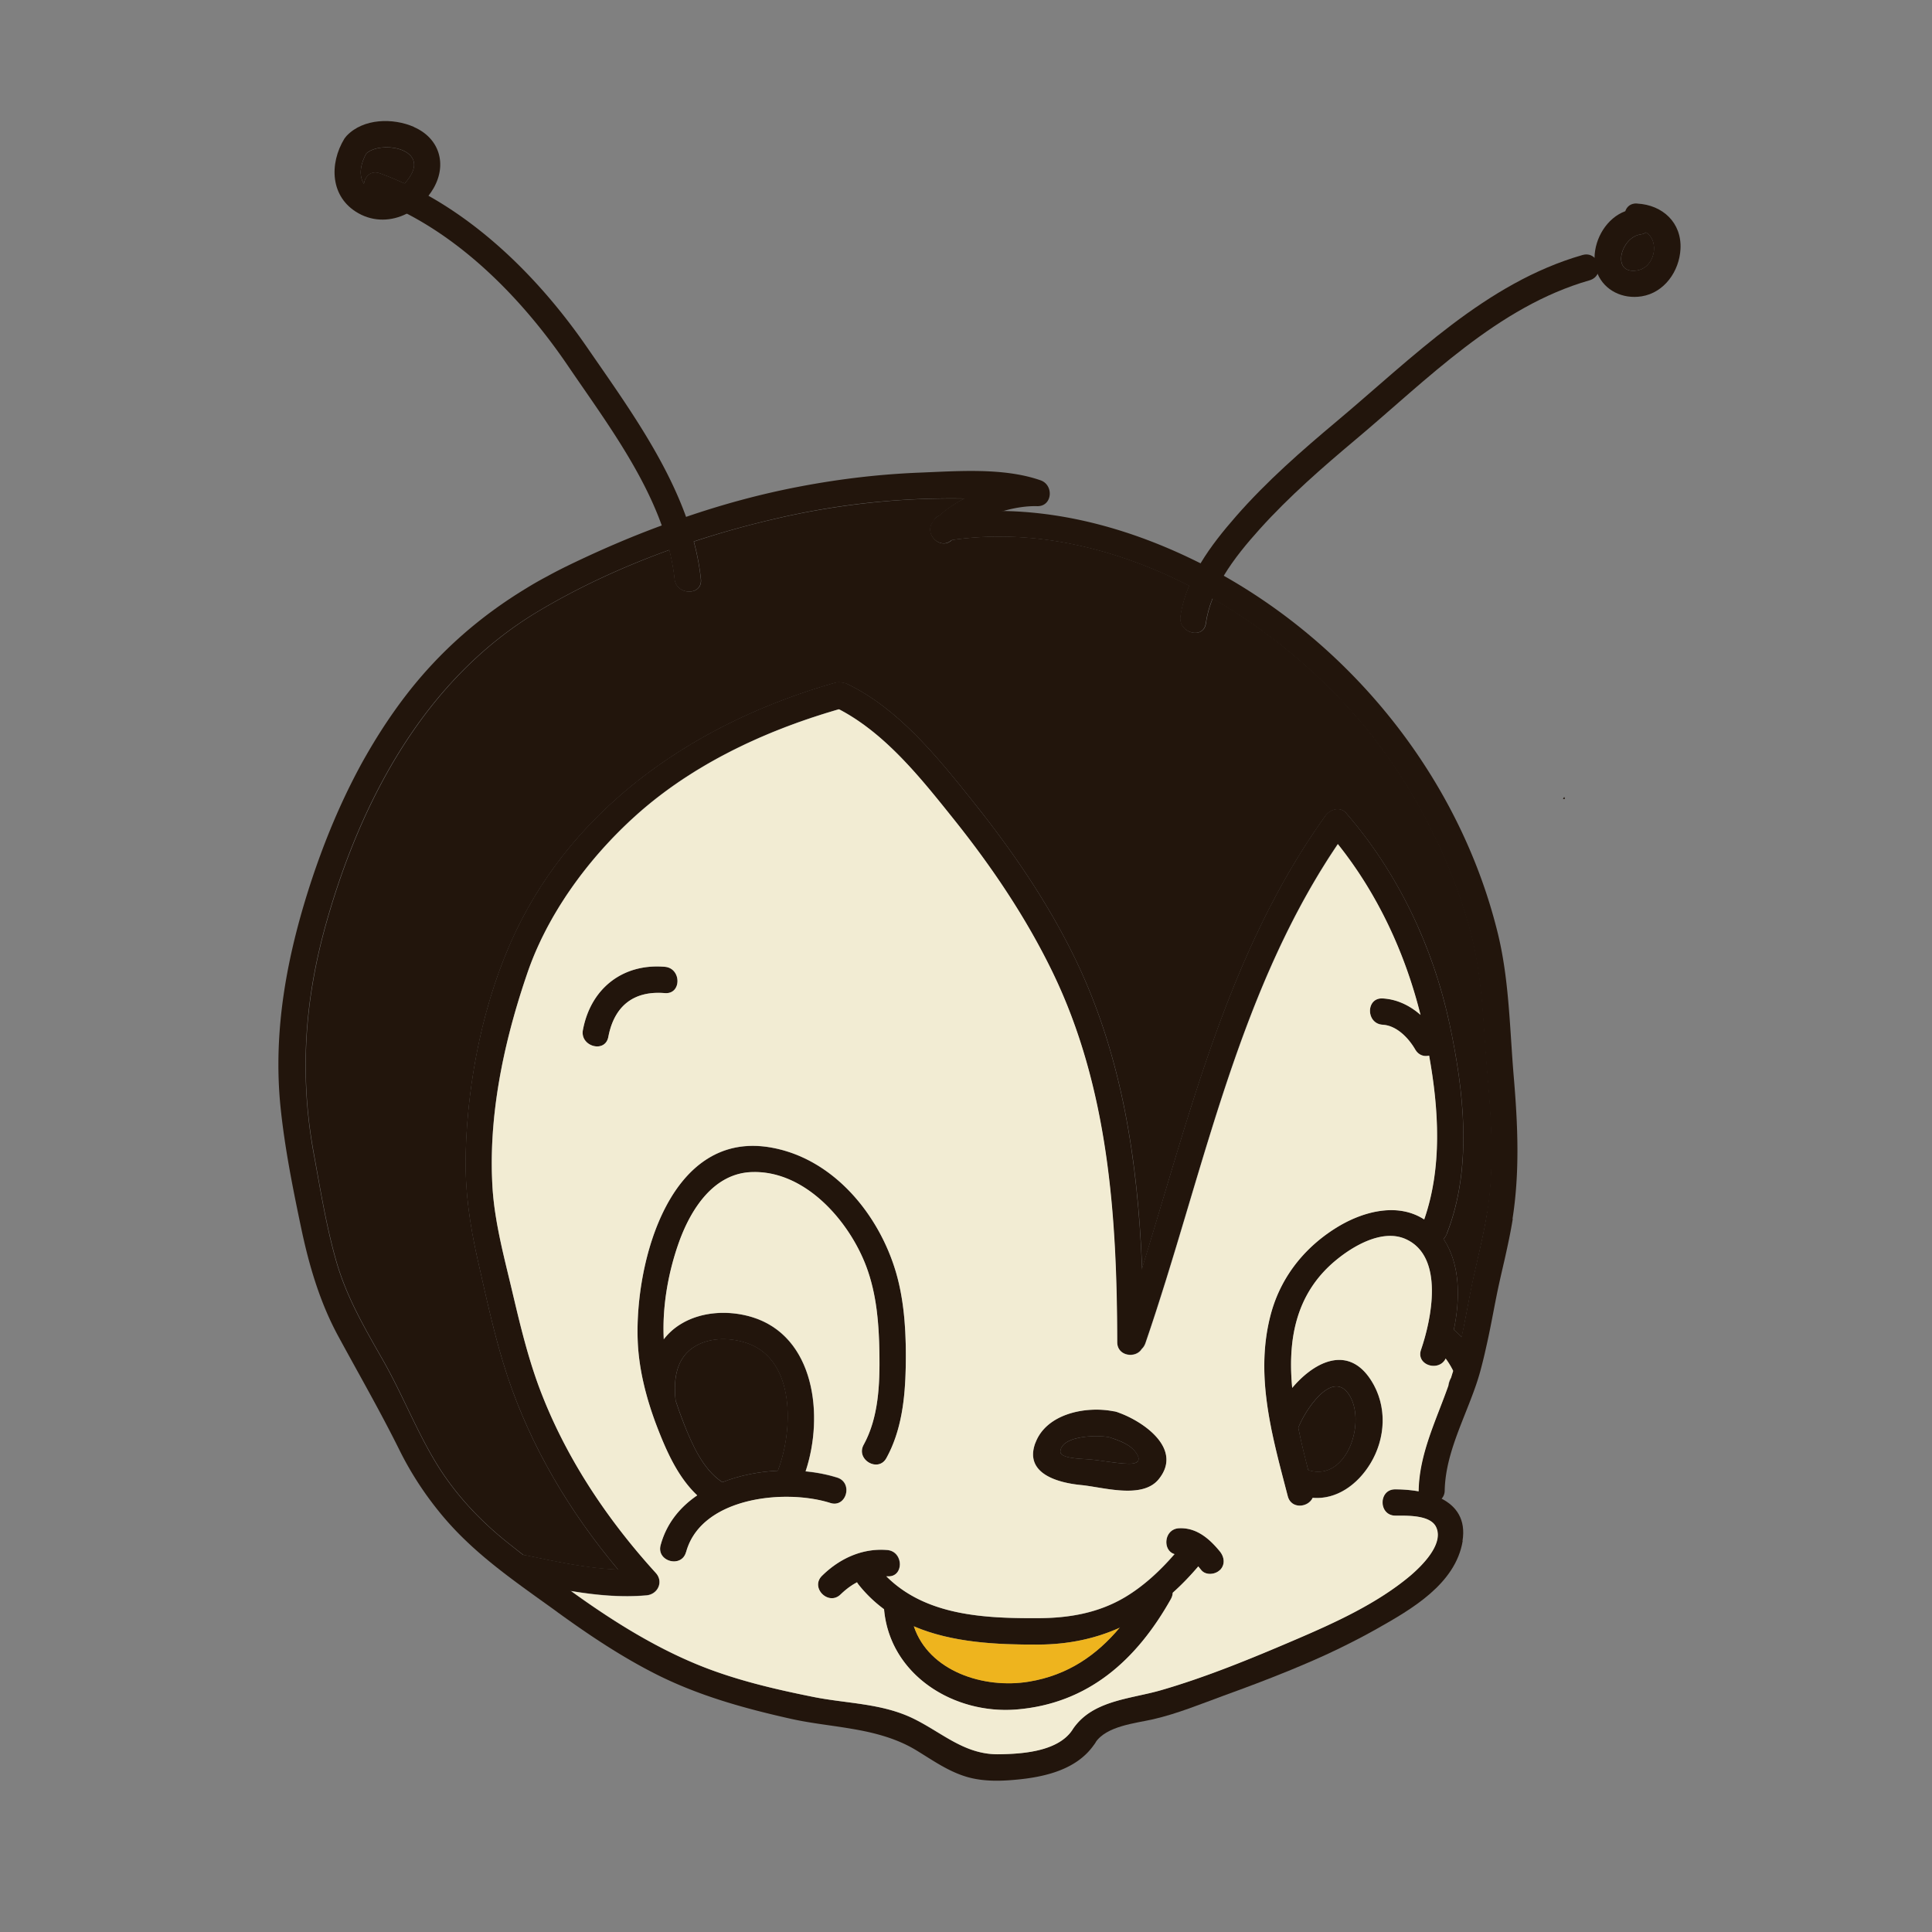 <?xml version="1.0" encoding="UTF-8"?>
<svg data-bbox="31.126 13.532 156.762 185.554" viewBox="0 0 216 216" xmlns="http://www.w3.org/2000/svg" data-type="color">
    <rect x="0" y="0" width="216" height="216" fill="#808080" stroke="none"/>
    <g>
        <path d="M122.48 194.81s-.01.02-.02.03c-1.93 3.03-5.71 3.86-9.06 4.15-1.81.16-3.68.17-5.43-.37-2.02-.62-3.73-1.84-5.52-2.93-1.58-.96-3.26-1.54-4.99-1.96-.95-.23-1.93-.4-2.91-.56-2.07-.33-4.18-.56-6.24-1.03-5.11-1.15-10.08-2.53-14.78-4.87-3.94-1.97-7.62-4.43-11.18-7.01-.02-.01-.03-.02-.05-.04-.82-.6-1.66-1.19-2.49-1.79-2.71-1.95-5.42-3.95-7.81-6.26a34 34 0 0 1-3.25-3.59 37 37 0 0 1-4.11-6.5c-2.14-4.31-4.51-8.43-6.8-12.65-2.05-3.76-3.27-7.88-4.15-12.05-.94-4.46-1.85-9-2.32-13.54-.9-8.78.78-17.35 3.54-25.66 1.19-3.56 2.59-7.05 4.26-10.41.56-1.12 1.14-2.23 1.77-3.32 1.36-2.38 2.87-4.68 4.55-6.85 3.75-4.84 8.23-8.73 13.35-11.83.76-.47 1.53-.91 2.33-1.33.79-.44 1.6-.85 2.42-1.25 3.39-1.64 6.85-3.14 10.39-4.44.9-.34 1.8-.66 2.72-.96 4.11-1.41 8.31-2.55 12.59-3.37 4.46-.86 8.99-1.4 13.53-1.58 4.31-.17 9.39-.58 13.52.86 1.51.53 1.33 2.94-.39 2.89-1.14-.03-2.42.16-3.7.52-2.22.62-4.41 1.76-5.78 3.19l-.06.06c-1.29 1.23-3.25-.74-2.07-2.08.02-.02.03-.04.05-.06.18-.19.37-.38.58-.56.81-.73 1.77-1.38 2.83-1.93-2.41-.04-4.81.02-7.21.18-4.74.31-9.45 1.03-14.08 2.12-2.99.7-5.99 1.53-8.96 2.51-.92.3-1.83.61-2.74.95-5.11 1.84-10.06 4.12-14.64 6.85-12.63 7.54-19.82 21.06-23.7 34.82-2.43 8.61-3.02 17.01-1.4 25.84.74 3.99 1.38 8.03 2.49 11.94 1.17 4.11 3.19 7.52 5.28 11.2 2.15 3.78 3.73 7.88 6 11.58 2.11 3.43 4.93 6.41 8.09 8.9.53.42 1.06.84 1.59 1.25 1.74 1.36 3.51 2.71 5.32 4.02 4.44 3.21 9.11 6.15 14.09 8.2 4.15 1.71 8.6 2.75 12.99 3.63 3.75.75 7.61.7 11.12 2.39 3.28 1.59 5.76 4.08 9.63 4.02 2.62-.04 6.57-.3 8.19-2.71.02-.03.04-.06.06-.1.04-.06.08-.11.12-.17 1.07-1.32 3.39.11 2.42 1.65Z" fill="#22150c" data-color="1"/>
        <path d="M169.13 136.27c-.24 1.49-.56 2.97-.89 4.45-.34 1.48-.69 2.95-.98 4.44-.04.19-.07.37-.11.55-.32 1.66-.63 3.32-1.01 4.97-.19.87-.4 1.72-.63 2.58-.29 1.07-.67 2.14-1.08 3.2-1.27 3.32-2.83 6.62-2.91 10.16 0 .4-.14.71-.35.94-.77.85-2.53.58-2.59-.82v-.11c.09-4.15 1.98-7.87 3.33-11.72.1-.29.2-.58.29-.86.08-.26.16-.52.24-.77l.08-.25c.34-1.16.62-2.34.87-3.52.37-1.7.68-3.41 1.01-5.12.58-2.96 1.4-5.9 1.86-8.89.82-5.26.42-10.61-.03-15.88-.45-5.19-.5-10.42-1.86-15.48-2.4-8.92-7.22-17.86-13.41-24.74a63.8 63.8 0 0 0-15.42-12.48c-.86-.5-1.73-.97-2.62-1.43-8.27-4.23-17.49-6.43-26.53-5.11-.11.01-.21.03-.32.05-1.34.21-2.13-1.21-1.75-2.13.11-.26.31-.49.63-.62.1-.04.21-.07.34-.09 2.32-.36 4.63-.5 6.94-.46 7.25.14 14.38 2.18 20.95 5.34a59 59 0 0 1 3.62 1.89c15.03 8.49 26.58 23.23 30.68 40.08 1.26 5.2 1.31 10.64 1.76 15.95.45 5.3.69 10.61-.14 15.89Z" fill="#22150c" data-color="1"/>
        <path d="M163.53 172.28c-.79 4.81-5.74 7.65-9.61 9.83-1.43.81-2.9 1.56-4.38 2.28-1.8.87-3.64 1.66-5.49 2.42-2.38.97-4.79 1.88-7.2 2.75-2.62.96-5.21 2.03-7.94 2.66-1.99.45-5.19.74-6.44 2.59s-.01.02-.02.03c-1.04 1.49-3.47.11-2.59-1.42.02-.03.04-.06.06-.1.04-.06.08-.11.12-.17 2.2-3.07 6.38-3.21 9.73-4.18 5.05-1.46 10.13-3.55 14.96-5.62 4.42-1.89 9.23-4.07 12.94-7.2 1.24-1.06 3.74-3.49 2.88-5.39-.63-1.43-3.31-1.3-4.58-1.31-1.9-.02-1.89-2.96 0-2.94.84 0 1.74.07 2.61.22.92.16 1.82.42 2.59.82 1.64.85 2.73 2.3 2.34 4.73Z" fill="#22150c" data-color="1"/>
        <path d="M92.82 168.04c-5.08-1.61-14.45-.64-16.12 5.49-.5 1.83-3.34 1.05-2.84-.78.65-2.4 2.14-4.23 4.09-5.56.86-.59 1.8-1.08 2.8-1.47 1.94-.77 4.09-1.19 6.21-1.29 1.05-.05 2.09-.03 3.1.08 1.26.12 2.46.36 3.54.7 1.8.57 1.03 3.41-.78 2.84Z" fill="#22150c" data-color="1"/>
        <path d="M99.19 176.24h-.11c-1.21-.08-2.3.16-3.28.67-.65.34-1.25.79-1.83 1.35-1.35 1.33-3.44-.75-2.08-2.08 1.96-1.93 4.5-3.11 7.29-2.88 1.88.16 1.89 3.1 0 2.94Z" fill="#22150c" data-color="1"/>
        <path d="M134.75 174.18c-.26.32-.52.64-.78.95-.91 1.07-1.86 2.06-2.86 2.95-1.81 1.62-3.77 2.93-5.91 3.89-2.71 1.22-5.71 1.88-9.07 1.89-4.68.03-9.68-.22-13.95-2.04-1.18-.5-2.3-1.13-3.34-1.9a15 15 0 0 1-2.85-2.75c-.07-.09-.13-.18-.17-.26-.76-1.43 1.14-3.21 2.25-1.82.33.41.67.79 1.03 1.15 4.42 4.42 11 4.71 17.04 4.68 3.42-.02 6.67-.58 9.65-2.35 2.12-1.27 3.92-2.96 5.53-4.81.47-.54.93-1.09 1.37-1.65 1.18-1.48 3.25.61 2.08 2.08Z" fill="#22150c" data-color="1"/>
        <path d="M136.38 175.54c-.52.52-1.58.62-2.08 0-.11-.13-.22-.27-.33-.41-.57-.69-1.23-1.38-2.16-1.33-.19 0-.35 0-.5-.05-1.37-.4-1.19-2.8.5-2.89 1.96-.1 3.42 1.18 4.58 2.6.5.62.61 1.47 0 2.08Z" fill="#22150c" data-color="1"/>
        <path d="M131.1 178.08c0 .22-.07.46-.2.7-3.82 6.79-9.21 11.69-17.26 12.35-7.04.57-14.17-3.88-14.81-11.21 0-.08-.02-.17-.02-.26-.13-1.9 2.82-1.88 2.94 0q.075 1.155.42 2.16c1.67 5.02 7.82 7.03 12.89 6.18 4.34-.72 7.56-2.97 10.13-6.04 1.18-1.41 2.22-2.99 3.17-4.68.79-1.41 2.77-.53 2.75.79Z" fill="#22150c" data-color="1"/>
        <path d="M126.22 163.65c-1.51-.03-3.06-.39-4.58-.5-.77-.06-3.16-.08-3.09-.89.16-1.82 4.35-1.85 5.52-1.56.95.32 2.16.74 2.81 1.54.79.96.42 1.42-.66 1.41" fill="#22150c" data-color="1"/>
        <path d="M125.16 157.97c-.1-.04-.2-.07-.3-.11-.13-.04-.25-.07-.37-.08h-.01c-3.11-.61-7.51.28-8.72 3.54-1.28 3.44 2.53 4.46 5.11 4.71 2.48.24 6.84 1.61 8.68-.65 2.71-3.33-1.55-6.37-4.38-7.41Zm2.04 5.42c-.16.18-.5.26-.98.26-1.51-.03-3.06-.39-4.58-.5-.66-.05-2.53-.08-2.99-.6a.35.35 0 0 1-.1-.29c.03-.29.15-.53.35-.74 1.06-1.08 4.18-1.06 5.16-.82.12.04.24.08.37.12.25.08.51.18.77.29.13.05.26.11.38.17.44.22.85.48 1.16.81.05.05.09.1.13.15.44.54.52.92.32 1.15Z" fill="#22150c" data-color="1"/>
        <path d="M101.26 152.92c-.07 3.44-.47 7.04-2.16 10.1-.91 1.66-3.46.17-2.54-1.49 1.67-3.04 1.81-6.77 1.76-10.17-.05-3.31-.3-6.64-1.47-9.76-1.93-5.13-6.9-10.82-12.89-10.55-4.35.2-6.88 4.42-8.15 8.12-1.14 3.3-1.78 7.01-1.6 10.57.03.74.11 1.48.21 2.21.24 1.56.62 3.1 1.1 4.62.29.9.61 1.78.95 2.64.9 2.25 2.09 5 4.16 6.42l.12.09c1.36 1.11-.08 3.49-1.6 2.45-.43-.29-.83-.62-1.2-.98-2.04-1.92-3.3-4.63-4.31-7.2-1.21-3.05-2.12-6.32-2.32-9.6-.51-8.67 3.32-24.19 14.94-22.08 6.95 1.26 12.02 7.48 13.92 13.97.99 3.4 1.15 7.12 1.08 10.64" fill="#22150c" data-color="1"/>
        <path d="M86.97 164.42c-2.12.11-4.27.52-6.21 1.29l-.12-.09c-2.07-1.42-3.27-4.16-4.16-6.42-.34-.86-.66-1.75-.95-2.64v-.08c-.24-2.33.08-4.8 2.31-6.04 1.73-.96 3.95-.9 5.77-.25 5.36 1.91 5.08 9.78 3.36 14.23" fill="#22150c" data-color="1"/>
        <path d="M90.06 164.5c-.1.3-.21.59-.32.88-.7 1.74-3.55.98-2.84-.78.02-.06.05-.11.06-.17 1.71-4.45 2-12.32-3.36-14.23-1.82-.65-4.05-.71-5.77.25-2.23 1.24-2.55 3.71-2.31 6.04v.08c.11 1.8-2.76 1.75-2.95-.08-.25-2.43.19-4.89 1.63-6.75.49-.63 1.1-1.2 1.84-1.66 2.33-1.46 5.41-1.61 8-.83 7.05 2.13 8.1 11.02 6.02 17.25" fill="#22150c" data-color="1"/>
        <path d="M162.54 148.66c-.22 1.07-.51 2.09-.83 3.03-.02.07-.05.13-.08.19-.74 1.54-3.35.76-2.76-.97 1.16-3.38 2.65-10.4-1.69-12.37-2.55-1.16-5.74.67-7.68 2.24-4.66 3.75-5.54 8.99-5.03 14.39.14 1.48.38 2.98.68 4.46.33 1.61.72 3.2 1.11 4.74.19.72.37 1.44.55 2.13.09.36.06.69-.06.95-.49 1.09-2.39 1.3-2.78-.17-1.72-6.64-3.72-13.42-1.92-20.28 1.09-4.17 3.76-7.55 7.43-9.8 2.87-1.76 6.75-2.81 9.74-.87.16.11.33.22.49.35.67.53 1.23 1.15 1.67 1.82 1.89 2.84 1.88 6.72 1.16 10.16" fill="#22150c" data-color="1"/>
        <path d="M146.33 164.39s-.05-.01-.07-.02c-.4-1.54-.79-3.13-1.11-4.74.73-1.9 3.7-6.45 5.58-3.84 2.13 2.93-.07 9.9-4.4 8.6" fill="#22150c" data-color="1"/>
        <path d="M153.18 163.66c-1.41 2.31-3.76 4.02-6.43 3.79-.4-.03-.79-.11-1.2-.23-1.79-.54-1.06-3.31.71-2.86.02 0 .05 0 .07.02 4.34 1.3 6.53-5.67 4.4-8.6-1.89-2.6-4.86 1.94-5.58 3.84-.04.1-.07.19-.1.28-.55 1.81-3.39 1.03-2.84-.78.38-1.25 1.2-2.7 2.25-3.95 2.47-2.94 6.25-4.85 8.81-.87 1.85 2.88 1.66 6.51-.09 9.37Z" fill="#22150c" data-color="1"/>
        <path d="M161.76 137.93c-.09.24-.22.42-.38.57-1.01.95-3.06.18-2.46-1.35.11-.27.21-.54.3-.82 2.02-5.79 1.64-12.28.55-18.32-.17-.94-.35-1.87-.55-2.78-.13-.6-.26-1.19-.42-1.78-1.72-6.91-4.8-13.54-9.24-19.1-11.32 16.72-15.04 36.97-21.51 55.8-.1.28-.24.49-.42.65-.98.87-2.94.09-2.41-1.43.86-2.51 1.67-5.04 2.46-7.58 5.41-17.46 9.7-35.56 20.5-50.6.51-.71 1.64-1.08 2.31-.3 5.79 6.67 9.7 14.91 11.56 23.55 1.62 7.56 2.59 16.12-.3 23.48Z" fill="#22150c" data-color="1"/>
        <path d="M127.84 150.04c0 .3-.08.56-.21.77-.66 1.08-2.74.82-2.74-.77-.02-14.07-.98-28.46-7.21-41.33-2.96-6.11-6.79-11.79-11.02-17.08-3.62-4.52-7.64-9.63-12.88-12.35-.16-.09-.34-.17-.5-.26-1.5-.72-.53-2.78.88-2.7.19 0 .4.05.6.16 5.72 2.76 10.09 8.21 13.98 13.07 4.39 5.49 8.41 11.33 11.48 17.67 5.25 10.86 6.98 22.67 7.46 34.57.11 2.75.15 5.5.16 8.25" fill="#22150c" data-color="1"/>
        <path d="M94.15 79.17c-.12.03-.24.07-.36.11-8.07 2.33-16.03 6-22.38 11.59-5.37 4.74-10.1 11.06-12.44 17.86-2.6 7.56-4.37 15.75-3.93 23.77.21 3.85 1.2 7.58 2.09 11.31.95 4.02 1.87 8.01 3.36 11.86 2.89 7.48 7.44 14.26 12.82 20.17.9.99.23 2.4-1.04 2.51-2.8.25-5.62-.02-8.41-.48-.5-.08-1.01-.17-1.51-.27h-.01c-.31-.05-.62-.12-.93-.18-1.14-.23-2.26-.47-3.38-.7-1.76-.37-1.14-2.95.51-2.87q.135 0 .27.03c3.38.7 6.83 1.46 10.29 1.59-5.36-6.39-9.7-13.62-12.35-21.56-1.41-4.23-2.33-8.61-3.32-12.95-.9-3.93-1.47-7.85-1.37-11.89.19-8.25 2-17.33 5.55-24.83 6.88-14.53 20.65-23.63 35.75-27.92.3-.08.57-.08.8 0 1.21.36 1.5 2.41-.02 2.85Z" fill="#22150c" data-color="1"/>
        <path d="M74.33 111.03c-3.51-.29-5.67 1.47-6.32 4.9-.35 1.86-3.19 1.07-2.84-.78.87-4.63 4.44-7.46 9.16-7.06 1.88.16 1.89 3.1 0 2.94" fill="#22150c" data-color="1"/>
        <path d="M159.77 118.01c-.55.14-1.16-.03-1.54-.66-.74-1.29-2.08-2.7-3.65-2.79-1.89-.11-1.9-3.05 0-2.94 1.6.09 3.04.79 4.23 1.84.79.68 1.45 1.52 1.97 2.41.58 1.01-.14 1.95-1.01 2.15Z" fill="#22150c" data-color="1"/>
        <path d="M75.41 64.74c-.12-1.09-.32-2.17-.59-3.25-.23-.92-.51-1.83-.83-2.73-2.32-6.48-6.83-12.47-10.54-17.93-4.52-6.64-10.66-13.16-17.97-16.95-1.23-.64-2.5-1.2-3.8-1.67-.78-.29-1.07-1.01-.99-1.66.1-.82.78-1.54 1.77-1.18a35 35 0 0 1 5.45 2.52c7.16 4.03 13.18 10.34 17.75 16.98 4.01 5.82 8.58 12.09 11.05 18.94.32.9.61 1.82.85 2.74.37 1.38.64 2.77.79 4.19.2 1.88-2.74 1.86-2.94 0" fill="#22150c" data-color="1"/>
        <path d="M46.09 19.28c-.21.45-.5.87-.86 1.24-.91-.42-1.83-.8-2.77-1.14-.99-.36-1.67.36-1.77 1.18-.64-.96-.35-2.32.27-3.41 1.63-1.4 6.38-.6 5.13 2.13" fill="#22150c" data-color="1"/>
        <path d="M46.28 14.19c-2.34-1.02-5.64-.97-7.51.98 0 0-.01 0-.02.02-.03.03-.06.07-.09.11-.04.04-.07.09-.1.13-.02.02-.03.04-.05.06-1.73 2.83-1.59 6.57 1.54 8.34 1.78 1.01 3.76.9 5.42.06.93-.46 1.77-1.15 2.43-2 .21-.26.4-.55.57-.84 1.54-2.69.66-5.61-2.2-6.85Zm-4.51 7.21c-.5-.21-.85-.5-1.08-.85-.64-.96-.35-2.32.27-3.41 1.63-1.4 6.38-.6 5.13 2.13-.21.45-.5.87-.86 1.24-.9.92-2.2 1.43-3.46.89" fill="#22150c" data-color="1"/>
        <path d="M178.61 30.62c-.16.32-.45.59-.9.72-10.27 2.94-18.14 11.09-26.12 17.78-3.75 3.15-7.46 6.38-10.74 10.02-1.43 1.59-2.88 3.32-4.02 5.21-.5.82-.93 1.67-1.27 2.55-.36.9-.62 1.83-.76 2.79-.27 1.87-3.11 1.07-2.84-.78.17-1.19.51-2.33.98-3.43.36-.87.8-1.7 1.29-2.51 1.14-1.9 2.57-3.66 3.98-5.27 3.41-3.9 7.34-7.33 11.3-10.65 8.39-7.04 16.63-15.45 27.42-18.54.56-.16 1.01 0 1.33.3.47.45.63 1.23.35 1.82Z" fill="#22150c" data-color="1"/>
        <path d="M183.01 30.24c-2.91.45-1.82-3.73.42-4.03.24-.03.45-.11.6-.23 1.56.96 1.01 3.95-1.02 4.26" fill="#22150c" data-color="1"/>
        <path d="M183.03 22.75c-.71-.04-1.15.35-1.32.86-2.06.77-3.41 3.02-3.44 5.2v.12c0 .62.13 1.19.35 1.7.78 1.83 2.78 2.84 4.92 2.5 2.54-.41 4.21-2.81 4.34-5.28.16-2.95-1.99-4.94-4.84-5.09Zm-.03 7.49c-2.91.45-1.82-3.73.42-4.03.24-.03.45-.11.6-.23 1.56.96 1.01 3.95-1.02 4.26" fill="#22150c" data-color="1"/>
        <path d="M166.29 135.49c-.47 2.99-1.28 5.93-1.86 8.89-.34 1.7-.65 3.42-1.01 5.12a9 9 0 0 0-.88-.83c.72-3.44.74-7.33-1.16-10.16.16-.14.29-.33.38-.57 2.89-7.36 1.92-15.93.3-23.48-1.85-8.64-5.77-16.88-11.56-23.55-.67-.78-1.8-.41-2.31.3-10.81 15.05-15.09 33.14-20.5 50.6-.47-11.9-2.2-23.71-7.46-34.57-3.07-6.35-7.09-12.18-11.48-17.67-3.89-4.86-8.26-10.31-13.98-13.07-.21-.1-.41-.15-.6-.16-.23-.07-.5-.08-.8 0-15.1 4.29-28.87 13.39-35.75 27.92-3.55 7.49-5.36 16.57-5.55 24.83-.1 4.04.48 7.96 1.37 11.89.99 4.34 1.91 8.73 3.32 12.95 2.65 7.95 6.99 15.17 12.35 21.56-3.47-.13-6.91-.89-10.29-1.59q-.135-.03-.27-.03c-.53-.41-1.06-.83-1.59-1.25-3.16-2.49-5.98-5.47-8.09-8.9-2.28-3.7-3.85-7.8-6-11.58-2.09-3.68-4.11-7.09-5.28-11.2-1.11-3.91-1.76-7.95-2.49-11.94-1.63-8.83-1.03-17.23 1.4-25.84 3.89-13.77 11.08-27.28 23.7-34.82 4.58-2.73 9.53-5 14.64-6.85.27 1.07.47 2.15.59 3.25.2 1.86 3.15 1.88 2.94 0-.16-1.42-.42-2.82-.79-4.19 2.97-.98 5.97-1.82 8.96-2.51a88 88 0 0 1 14.08-2.12c2.4-.16 4.8-.21 7.21-.18-1.06.56-2.02 1.21-2.83 1.93-.32.13-.53.35-.63.62-1.18 1.35.78 3.31 2.07 2.08 9.03-1.32 18.25.88 26.53 5.11-.47 1.1-.81 2.25-.98 3.43-.27 1.85 2.57 2.65 2.84.78.14-.96.4-1.89.76-2.79 5.86 3.37 11.14 7.73 15.42 12.48 6.19 6.88 11.01 15.82 13.41 24.74 1.36 5.05 1.42 10.29 1.86 15.48.45 5.27.85 10.63.03 15.88Z" fill="#22150c" data-color="1"/>
        <path d="M164.66 154.16c-.65.38-1.66.19-2.01-.53-.03-.05-.05-.11-.08-.16-.03-.07-.06-.13-.1-.2a9 9 0 0 0-.84-1.38 5 5 0 0 0-1.02-1.03c-.64-.47-.96-1.27-.53-2.01.37-.63 1.38-1 2.01-.53.16.11.3.23.45.35a8.7 8.7 0 0 1 1.12 1.1c.22.26.43.53.62.81.03.03.05.06.07.09.32.46.6.95.85 1.48.35.71.2 1.59-.53 2.01Z" fill="#22150c" data-color="1"/>
        <path d="M174.97 89.31c-.08.01-.16.03-.23.03l.14-.25c.03.08.06.15.09.22" fill="#22150c" data-color="1"/>
        <path d="M161.63 151.88c-.74 1.54-3.35.76-2.76-.97 1.16-3.38 2.65-10.4-1.69-12.37-2.55-1.16-5.74.67-7.68 2.24-4.66 3.75-5.54 8.99-5.03 14.39 2.47-2.94 6.25-4.85 8.81-.87 1.85 2.88 1.66 6.51-.09 9.37-1.41 2.31-3.76 4.02-6.43 3.79-.49 1.09-2.39 1.3-2.78-.17-1.72-6.64-3.72-13.42-1.92-20.28 1.09-4.17 3.76-7.55 7.43-9.8 2.87-1.76 6.75-2.81 9.74-.87 2.02-5.79 1.64-12.28.55-18.32-.55.14-1.16-.03-1.54-.66-.74-1.29-2.08-2.7-3.65-2.79-1.89-.11-1.9-3.05 0-2.94 1.6.09 3.04.79 4.23 1.84-1.72-6.91-4.8-13.54-9.24-19.09-11.32 16.72-15.04 36.97-21.51 55.8-.1.28-.24.49-.42.65-.66 1.08-2.74.82-2.74-.77-.02-14.07-.98-28.46-7.21-41.33-2.96-6.11-6.79-11.79-11.02-17.08-3.62-4.52-7.64-9.63-12.88-12.35-8.07 2.33-16.03 6-22.38 11.59-5.37 4.74-10.1 11.06-12.44 17.86-2.6 7.56-4.37 15.75-3.93 23.77.21 3.85 1.2 7.58 2.09 11.31.95 4.02 1.87 8.01 3.36 11.86 2.89 7.48 7.44 14.26 12.82 20.17.9.99.23 2.4-1.04 2.51-2.8.25-5.62-.02-8.41-.48 4.44 3.21 9.11 6.15 14.09 8.2 4.15 1.71 8.6 2.75 12.99 3.63 3.75.75 7.61.7 11.12 2.39 3.28 1.59 5.76 4.08 9.63 4.02 2.62-.04 6.57-.3 8.19-2.71.02-.03.04-.06.06-.1.04-.06.08-.11.12-.17 2.2-3.07 6.38-3.21 9.73-4.18 5.05-1.46 10.13-3.55 14.96-5.62 4.42-1.89 9.23-4.07 12.94-7.2 1.24-1.06 3.74-3.49 2.88-5.39-.63-1.43-3.31-1.3-4.58-1.31-1.9-.02-1.89-2.96 0-2.94.84 0 1.74.07 2.61.22v-.11c.09-4.15 1.98-7.87 3.33-11.72.01-.26.09-.52.23-.76l.06-.1c.08-.26.16-.52.24-.77a9 9 0 0 0-.84-1.38Zm-45.87 9.44c1.21-3.26 5.61-4.15 8.72-3.54h.01c.12.01.24.04.37.08.1.03.2.07.3.11 2.83 1.05 7.09 4.08 4.38 7.41-1.83 2.26-6.19.89-8.68.65-2.58-.25-6.39-1.27-5.11-4.71Zm-47.75-45.39c-.35 1.86-3.19 1.07-2.84-.78.87-4.63 4.44-7.46 9.16-7.06 1.88.16 1.89 3.1 0 2.94-3.51-.29-5.67 1.47-6.32 4.9m8.69 57.59c-.5 1.83-3.34 1.05-2.84-.78.65-2.4 2.14-4.23 4.09-5.56-2.04-1.92-3.3-4.63-4.31-7.2-1.21-3.05-2.12-6.32-2.32-9.6-.51-8.67 3.32-24.19 14.94-22.08 6.95 1.26 12.02 7.48 13.92 13.97.99 3.4 1.15 7.12 1.08 10.64-.07 3.44-.47 7.04-2.16 10.1-.91 1.66-3.46.17-2.54-1.49 1.67-3.04 1.81-6.77 1.76-10.17-.05-3.31-.3-6.64-1.47-9.76-1.93-5.13-6.9-10.82-12.89-10.55-4.35.2-6.88 4.42-8.15 8.12-1.14 3.3-1.78 7.01-1.6 10.57.49-.63 1.1-1.2 1.84-1.66 2.33-1.46 5.41-1.61 8-.83 7.05 2.13 8.1 11.02 6.02 17.25 1.26.12 2.46.36 3.54.7 1.8.57 1.03 3.41-.78 2.84-5.08-1.61-14.45-.64-16.12 5.49Zm59.68 2.01c-.52.52-1.58.62-2.08 0-.11-.13-.22-.27-.33-.41-.91 1.07-1.86 2.06-2.86 2.95 0 .22-.07.46-.2.7-3.82 6.79-9.21 11.69-17.26 12.35-7.04.57-14.17-3.88-14.81-11.21a15 15 0 0 1-2.85-2.75c-.07-.09-.13-.18-.17-.26-.65.34-1.25.79-1.83 1.35-1.35 1.33-3.44-.75-2.08-2.08 1.96-1.93 4.5-3.11 7.29-2.88 1.88.16 1.89 3.1 0 2.94h-.11c4.42 4.42 11 4.71 17.04 4.68 3.42-.02 6.67-.58 9.65-2.35 2.12-1.27 3.92-2.96 5.53-4.81-1.37-.4-1.19-2.8.5-2.89 1.96-.1 3.42 1.18 4.58 2.6.5.62.61 1.47 0 2.08Z" fill="#f2ecd3" data-color="2"/>
        <path d="M125.19 181.97c-2.57 3.07-5.79 5.32-10.13 6.04-5.07.85-11.22-1.16-12.89-6.18 4.26 1.82 9.27 2.06 13.95 2.04 3.36-.02 6.36-.67 9.07-1.89Z" fill="#eeb41e" data-color="3"/>
    </g>
</svg>
